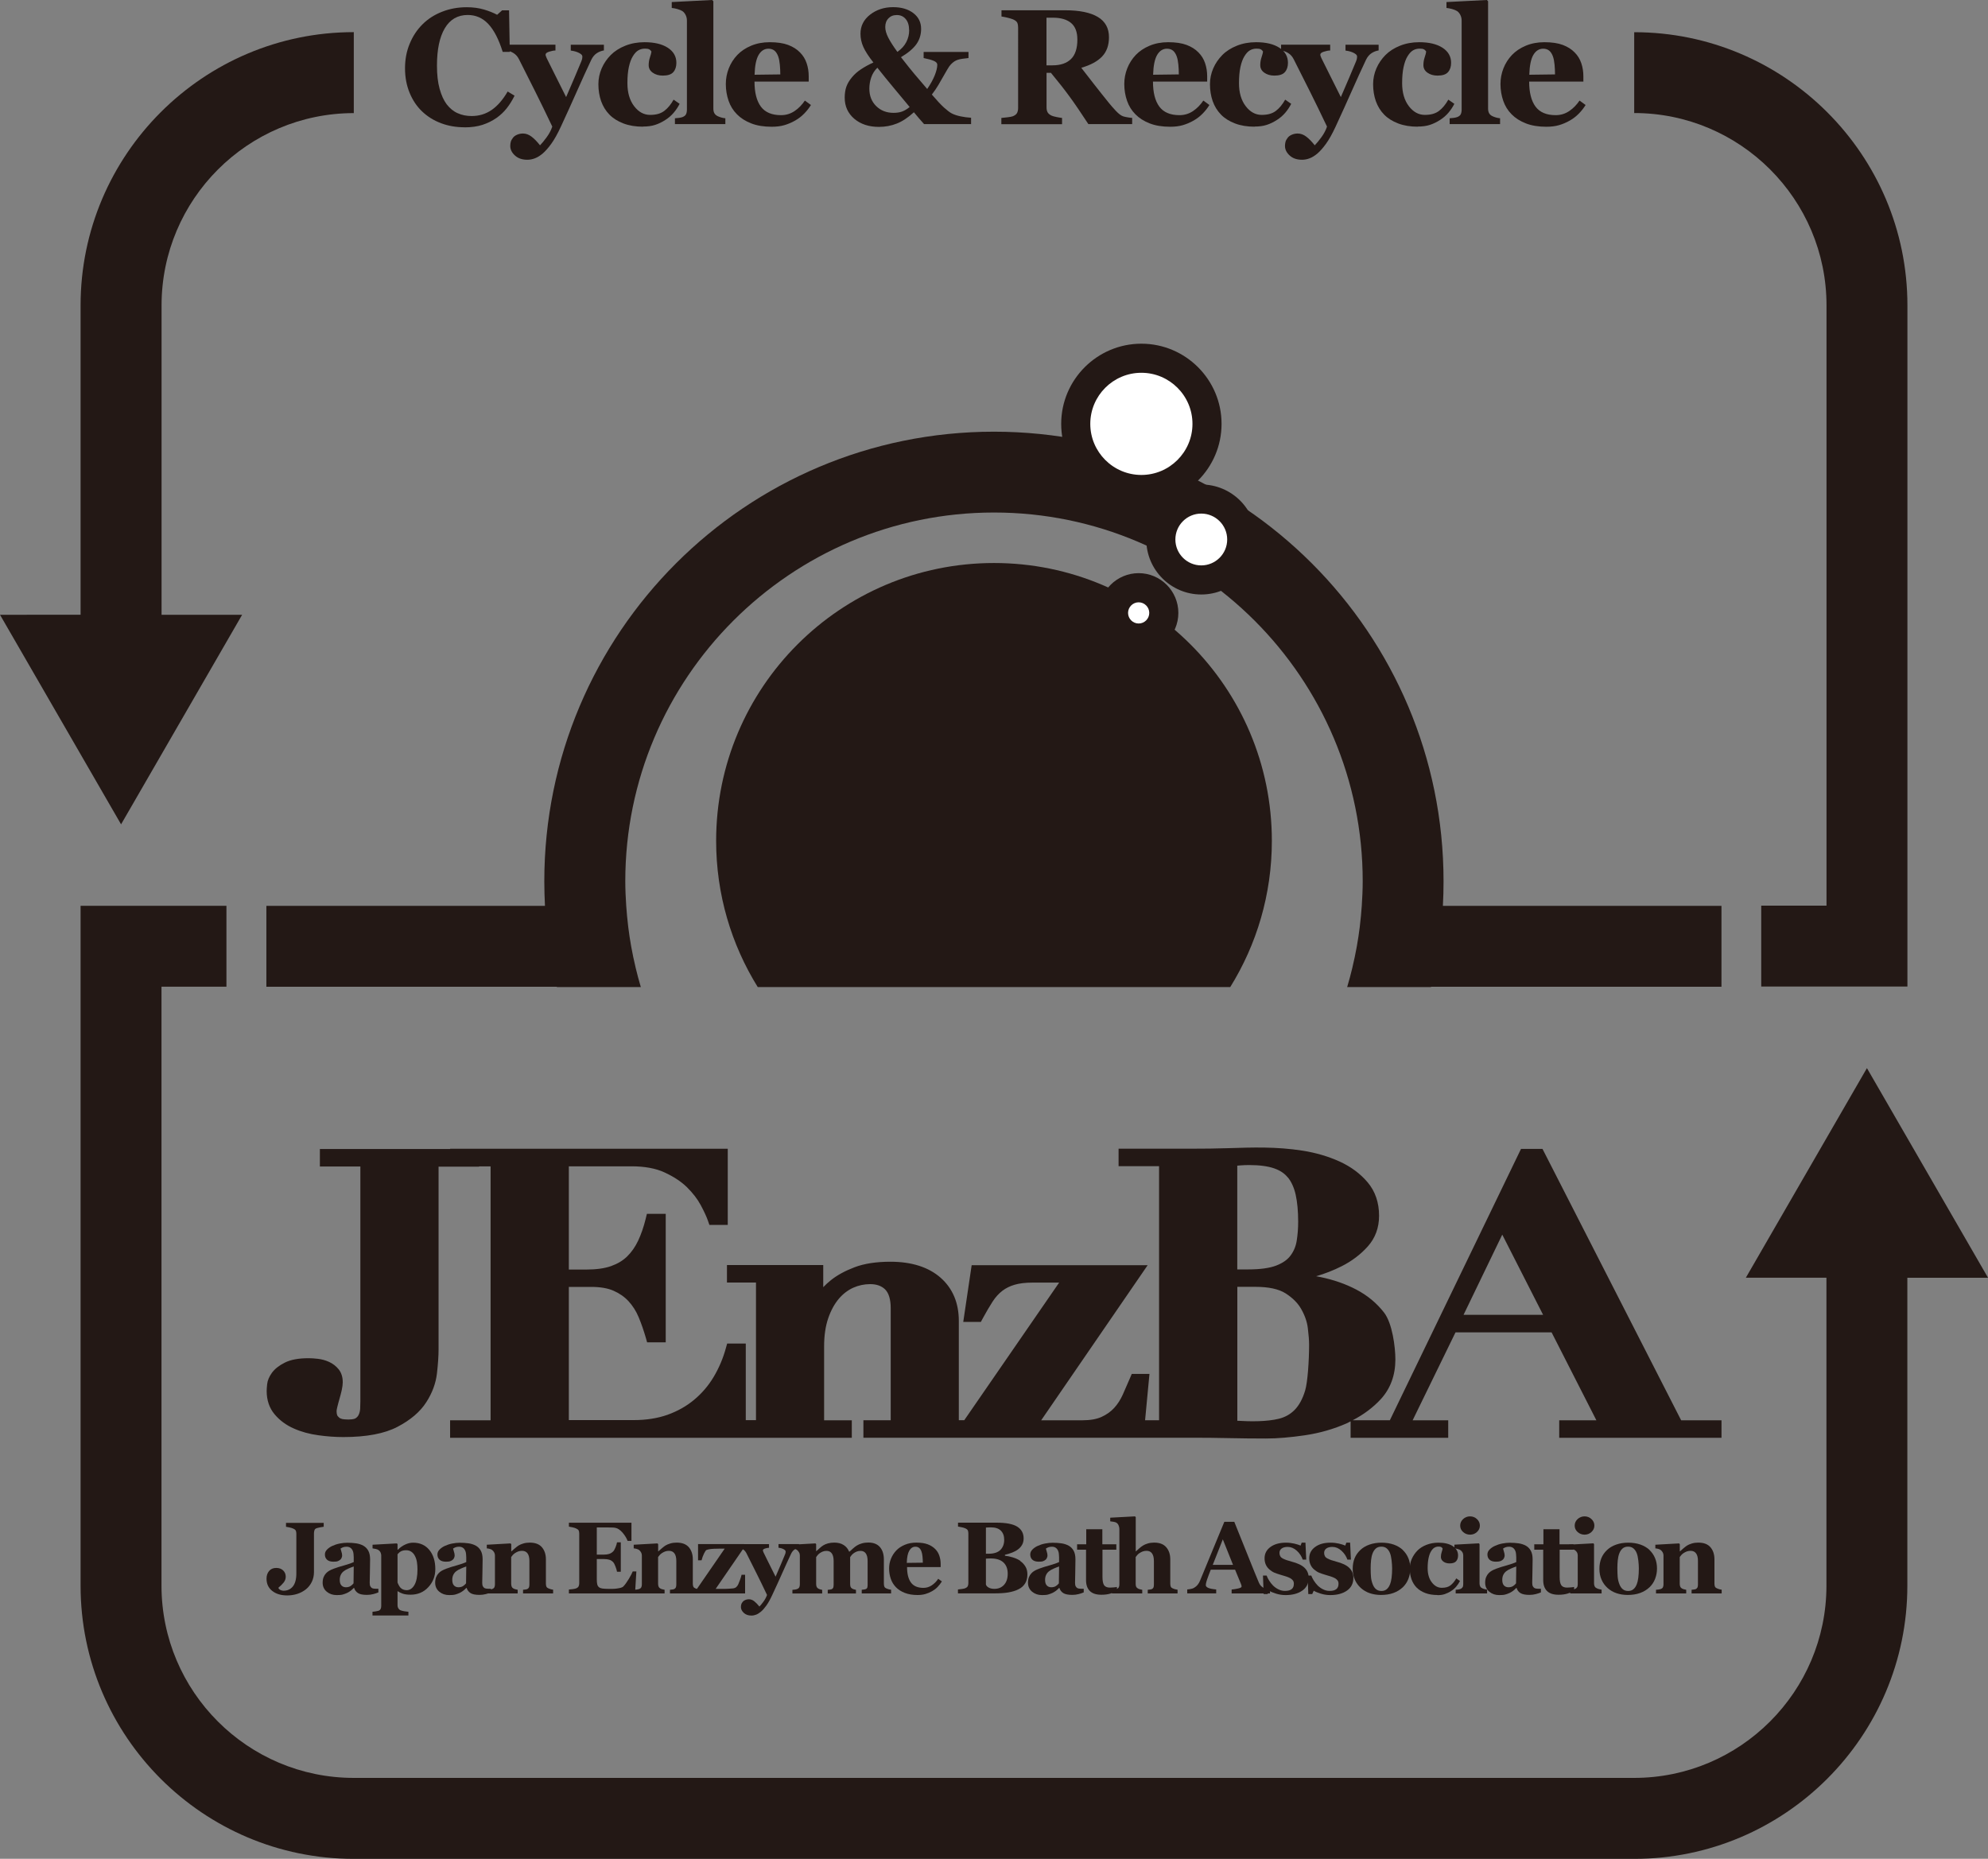 <?xml version="1.0" encoding="UTF-8"?>
<svg id="_レイヤー_2" data-name="レイヤー 2" xmlns="http://www.w3.org/2000/svg" viewBox="0 0 300 280.53">
  <rect x="0" y="0" width="300" height="280.53" fill="#808080" stroke="none"/>
  <defs>
    <style>
      .cls-1 {
        fill: #231815;
      }

      .cls-2 {
        fill: #fff;
      }
    </style>
  </defs>
  <g id="object">
    <g>
      <path class="cls-1" d="M300,192.83l-18.27-31.63-18.27,31.63h12.16v46.47c0,16-13.02,29.02-29.02,29.02H53.39c-16,0-29.02-13.02-29.02-29.02v-90.39h9.8v-12.21H12.16v102.61c0,22.74,18.5,41.23,41.23,41.23h193.21c22.74,0,41.23-18.5,41.23-41.23v-46.47h12.16Z"/>
      <g>
        <g>
          <path class="cls-1" d="M185.65,148.97c3.98-6.41,6.28-13.97,6.28-22.07,0-23.16-18.77-41.93-41.93-41.93s-41.93,18.77-41.93,41.93c0,8.1,2.3,15.66,6.28,22.07h71.29Z"/>
          <path class="cls-1" d="M84.06,148.97h12.65s-.01-.03-.02-.05c-.28-.95-.54-1.91-.77-2.88-.02-.08-.04-.15-.05-.23-.22-.91-.41-1.83-.58-2.76-.02-.09-.03-.18-.05-.27-.17-.94-.31-1.88-.43-2.84,0-.06-.02-.12-.02-.18-.12-1.01-.22-2.03-.29-3.06-.08-1.23-.14-2.46-.14-3.71,0-30.68,24.96-55.64,55.64-55.64s55.64,24.96,55.64,55.64c0,1.25-.06,2.48-.14,3.71-.07,1.03-.17,2.05-.29,3.06,0,.06-.02.12-.02.18-.12.95-.26,1.9-.43,2.84-.02.09-.03.18-.05.27-.17.93-.36,1.85-.58,2.76-.02.08-.03.15-.05.23-.23.97-.49,1.93-.77,2.88,0,.02-.01.03-.02.05h12.65s0-.03.01-.05h43.83v-12.21h-42.04c.07-1.23.1-2.46.1-3.71,0-37.47-30.38-67.85-67.85-67.85s-67.85,30.38-67.85,67.85c0,1.24.04,2.48.1,3.71h-42.04v12.21h43.83s0,.03.01.05Z"/>
          <g>
            <circle class="cls-2" cx="172.24" cy="63.97" r="9.91"/>
            <path class="cls-1" d="M172.24,76.07c-6.67,0-12.1-5.43-12.1-12.1s5.43-12.1,12.1-12.1,12.1,5.43,12.1,12.1-5.43,12.1-12.1,12.1ZM172.24,56.26c-4.25,0-7.71,3.46-7.71,7.71s3.46,7.71,7.71,7.71,7.71-3.46,7.71-7.71-3.46-7.71-7.71-7.71Z"/>
          </g>
          <g>
            <circle class="cls-2" cx="181.27" cy="81.42" r="6.11"/>
            <path class="cls-1" d="M181.28,89.72c-4.58,0-8.3-3.72-8.3-8.3s3.72-8.3,8.3-8.3,8.3,3.72,8.3,8.3-3.72,8.3-8.3,8.3ZM181.28,77.51c-2.16,0-3.91,1.75-3.91,3.91s1.76,3.91,3.91,3.91,3.91-1.75,3.91-3.91-1.76-3.91-3.91-3.91Z"/>
          </g>
          <g>
            <circle class="cls-2" cx="171.83" cy="92.5" r="3.8"/>
            <path class="cls-1" d="M171.83,98.5c-3.31,0-5.99-2.69-5.99-6s2.69-6,5.99-6,5.99,2.69,5.99,6-2.69,6-5.99,6ZM171.83,90.9c-.88,0-1.6.72-1.6,1.6s.72,1.6,1.6,1.6,1.6-.72,1.6-1.6-.72-1.6-1.6-1.6Z"/>
          </g>
        </g>
        <path class="cls-1" d="M253.69,214.34l-20.92-40.95h-3.24l-19.79,40.95h-5.61c1.63-.84,3.06-1.9,4.25-3.19,1.45-1.59,2.19-3.6,2.19-5.98,0-1.88-.46-5.47-1.71-7.08-1.1-1.42-2.51-2.59-4.19-3.47-1.64-.86-3.47-1.49-5.43-1.89-.21-.04-.42-.08-.63-.12,1.32-.38,2.62-.89,3.85-1.51,1.53-.77,2.85-1.77,3.93-2.97,1.14-1.27,1.72-2.83,1.72-4.65,0-1.99-.58-3.69-1.73-5.05-1.11-1.31-2.54-2.37-4.26-3.15-1.66-.75-3.52-1.3-5.53-1.62-4.03-.63-7.63-.49-11.2-.38-1.8.06-3.63.08-5.47.08h-11.12v2.64h6.11v38.34h-2.11l.66-6.99h-2.67l-.26.61c-.35.82-.72,1.66-1.09,2.5-.34.76-.77,1.44-1.3,2.02-.5.55-1.14,1.01-1.91,1.36-.74.34-1.72.51-2.9.51h-6.21l16.07-23.41h-26.56l-1.27,8.56h2.66l.29-.54c.52-.96,1.02-1.81,1.49-2.54.43-.66.92-1.2,1.47-1.62.53-.4,1.15-.71,1.85-.91.72-.21,1.63-.32,2.7-.32h4.01l-14.32,20.77h-.82v-14.98c0-2.72-.92-4.9-2.73-6.51-1.82-1.61-4.38-2.43-7.59-2.43-2.14,0-3.97.28-5.43.84-1.44.55-2.63,1.2-3.56,1.95-.43.34-.81.7-1.15,1.05v-3.34h-14.53v2.64h4.38v20.77h-1.54v-11.56h-2.81l-.2.71c-.42,1.53-1.04,2.99-1.84,4.33-.79,1.32-1.78,2.48-2.95,3.45-1.15.96-2.5,1.72-4.01,2.26-1.5.53-3.21.8-5.09.8h-9.8v-20.1h3.36c1.37,0,2.51.19,3.39.58.89.39,1.65.92,2.26,1.58.63.69,1.15,1.5,1.53,2.42.41.98.76,2.01,1.07,3.07l.2.71h2.81v-19.39h-2.84l-.18.74c-.3,1.22-.68,2.33-1.14,3.31-.44.93-1,1.74-1.67,2.39-.65.63-1.44,1.1-2.42,1.45-.99.35-2.25.52-3.74.52h-2.63v-15.58h9.47c1.97,0,3.66.31,4.99.93,1.38.64,2.52,1.39,3.38,2.24.88.87,1.57,1.77,2.06,2.68.51.95.87,1.74,1.08,2.33l.23.66h2.77v-11.49h-41.89v.04h-19.66v2.64h6.11v35.43c0,.33-.01.7-.03,1.12-.02.32-.09.63-.22.91-.1.22-.26.4-.48.54-.08.05-.34.18-1.03.18-.16,0-.39,0-.69-.03-.19-.01-.37-.05-.55-.13-.14-.06-.28-.18-.42-.35-.05-.06-.17-.27-.17-.77,0-.12.04-.32.11-.61.09-.36.19-.76.32-1.2.14-.47.25-.92.35-1.35.1-.47.15-.86.15-1.18,0-.79-.21-1.45-.62-1.96-.39-.48-.87-.85-1.46-1.12-.53-.24-1.09-.39-1.68-.46-.52-.06-.98-.09-1.38-.09-1.54,0-2.72.22-3.61.67-.86.43-1.5.94-1.93,1.52-.42.58-.67,1.16-.73,1.74-.05.47-.07.81-.07,1.01,0,1.39.4,2.58,1.2,3.53.76.91,1.74,1.63,2.9,2.14,1.12.5,2.37.84,3.72,1.02,1.29.18,2.55.27,3.76.27,3.47,0,6.22-.52,8.17-1.55,1.95-1.02,3.41-2.26,4.33-3.7.91-1.4,1.45-2.88,1.62-4.39h0c.16-1.42.24-2.62.24-3.58v-27.59h6.11v-.04h1.74v38.32h-6.11v2.64h60.62v-2.64h-4.18v-11.15c0-1.63.21-3.06.62-4.25.4-1.17.94-2.16,1.6-2.94.63-.74,1.36-1.3,2.18-1.67.81-.36,1.67-.54,2.55-.54.96,0,1.69.26,2.24.78.57.56.86,1.52.86,2.86v16.9h-4.12v2.64h49.64c1.85,0,3.69.02,5.52.06,1.85.04,3.7.06,5.57.06,1.74,0,3.73-.17,5.9-.49,2.23-.33,4.35-.94,6.32-1.81.2-.09.38-.19.57-.29v2.48h14.73v-2.64h-5.37l6.47-13.27h14.5l6.76,13.27h-5.61v2.64h24.49v-2.64h-6.09ZM194.36,177.71c.53.66.92,1.53,1.16,2.58.25,1.12.38,2.49.38,4.09,0,.97-.07,1.93-.22,2.87-.13.84-.45,1.6-.94,2.25-.46.62-1.16,1.11-2.13,1.49-1,.39-2.43.59-4.26.59h-1.64v-15.66l.47-.04c.45-.04.91-.05,1.36-.05,1.53,0,2.79.17,3.74.5.89.31,1.57.76,2.07,1.39ZM186.72,214.42v-20.21h2.76c1.96,0,3.48.33,4.5.97,1.07.68,1.88,1.48,2.39,2.4.54.95.88,1.92.99,2.88.13,1.03.19,1.86.19,2.47,0,2.43-.22,5.69-.6,6.94-.38,1.26-.92,2.25-1.6,2.93-.66.66-1.44,1.09-2.37,1.32-1.78.44-4.21.43-6.28.3ZM220.86,198.43l5.84-12.1,6.16,12.1h-12Z"/>
        <g>
          <path class="cls-1" d="M48.84,230.42c-.2.03-.37.05-.51.08s-.3.06-.47.11c-.21.06-.34.15-.39.29s-.09.3-.09.48v5.87c0,.54-.11,1.04-.33,1.49-.22.45-.52.83-.9,1.13-.39.3-.82.53-1.29.68s-.98.23-1.52.23c-.94,0-1.69-.23-2.26-.68-.57-.45-.86-1.07-.86-1.85,0-.47.13-.85.39-1.16s.62-.46,1.08-.46c.44,0,.78.13,1.04.38s.39.57.39.95c0,.32-.11.62-.33.89s-.48.52-.76.75v.1c.05.1.14.19.29.26s.3.11.46.11c.6,0,1.07-.22,1.42-.65.34-.43.52-1.08.52-1.95v-6.01c0-.18-.03-.33-.08-.45s-.19-.23-.4-.32c-.15-.07-.33-.12-.55-.17-.21-.05-.39-.08-.53-.1v-.59h5.69v.59Z"/>
          <path class="cls-1" d="M57.11,240.32c-.22.1-.48.18-.78.26-.3.08-.62.12-.95.12-.61,0-1.07-.09-1.35-.27s-.49-.44-.59-.78h-.05c-.17.17-.33.32-.49.44s-.33.22-.51.31c-.24.11-.46.19-.68.25-.22.06-.52.08-.91.08-.58,0-1.08-.17-1.49-.51-.41-.34-.62-.8-.62-1.36,0-.33.05-.6.14-.83.09-.23.22-.43.38-.6.15-.16.32-.29.52-.4.2-.11.41-.2.65-.29.45-.17.99-.34,1.62-.51.63-.18,1.09-.34,1.38-.48v-.72c0-.13-.01-.29-.03-.5s-.06-.38-.13-.52c-.07-.16-.18-.3-.33-.41s-.35-.17-.59-.17c-.22,0-.4.03-.55.09-.15.06-.27.13-.36.19.02.1.06.25.13.46s.11.4.11.59c0,.09-.02.19-.07.32-.05.13-.11.23-.2.3-.12.1-.24.18-.39.23-.14.06-.36.08-.66.08-.42,0-.74-.1-.96-.3-.22-.2-.32-.47-.32-.79,0-.28.11-.53.33-.75s.49-.41.81-.55c.32-.15.68-.27,1.09-.35s.79-.12,1.14-.12c.49,0,.93.03,1.34.09s.77.18,1.1.36c.31.18.56.43.74.76s.27.77.27,1.3c0,.57-.01,1.24-.03,2.01s-.03,1.29-.03,1.53c0,.23.03.4.1.53s.17.23.31.29c.09.04.22.06.4.07s.35.01.5.01v.55ZM53.39,236.41c-.28.1-.56.2-.84.33-.28.12-.5.25-.68.39-.19.14-.33.32-.44.54-.11.22-.16.48-.16.77,0,.39.09.67.27.85.18.18.4.26.66.26.28,0,.5-.06.68-.17.18-.11.33-.25.47-.42l.03-2.55Z"/>
          <path class="cls-1" d="M65.69,236.82c0,1.06-.35,1.96-1.06,2.72-.7.76-1.6,1.13-2.67,1.13-.48,0-.87-.05-1.17-.15-.3-.1-.55-.22-.74-.36h-.06v2.11c0,.18.04.33.12.46s.19.23.33.29c.14.06.33.11.57.15s.45.07.62.08v.56h-5.42v-.56c.13-.01.28-.03.47-.06s.33-.06.43-.09c.16-.06.27-.15.33-.28s.09-.28.09-.45v-7.67c-.02-.17-.05-.31-.12-.44s-.16-.24-.3-.33c-.1-.07-.23-.12-.4-.16s-.33-.07-.49-.09v-.55l3.66-.2.11.1v.83l.06.02c.33-.34.7-.6,1.1-.78.4-.19.8-.28,1.19-.28,1.03,0,1.85.37,2.45,1.1.6.73.9,1.7.9,2.89ZM63,236.85c0-.38-.03-.73-.08-1.08-.05-.34-.15-.65-.29-.92-.13-.27-.31-.49-.54-.65-.22-.16-.49-.24-.81-.24s-.58.06-.78.17-.36.26-.51.44v4.25c.03.1.09.23.17.39.08.16.17.28.25.38.12.14.27.24.43.3s.33.1.52.1c.49,0,.89-.27,1.19-.8s.45-1.31.45-2.34Z"/>
          <path class="cls-1" d="M74.09,240.32c-.22.1-.48.18-.78.26-.3.08-.62.12-.95.12-.61,0-1.07-.09-1.35-.27s-.49-.44-.59-.78h-.05c-.17.17-.33.32-.49.44s-.33.22-.51.31c-.24.11-.46.19-.68.25-.22.06-.52.08-.91.08-.58,0-1.08-.17-1.49-.51-.41-.34-.62-.8-.62-1.36,0-.33.05-.6.14-.83.09-.23.22-.43.38-.6.15-.16.32-.29.52-.4.2-.11.41-.2.65-.29.45-.17.99-.34,1.62-.51.63-.18,1.09-.34,1.38-.48v-.72c0-.13-.01-.29-.03-.5s-.06-.38-.13-.52c-.07-.16-.18-.3-.33-.41s-.35-.17-.59-.17c-.22,0-.4.03-.55.09-.15.06-.27.13-.36.19.02.1.06.25.13.46s.11.4.11.59c0,.09-.02.19-.07.32-.05.13-.11.23-.2.3-.12.1-.24.18-.39.23-.14.06-.36.08-.66.08-.42,0-.74-.1-.96-.3-.22-.2-.32-.47-.32-.79,0-.28.11-.53.33-.75s.49-.41.81-.55c.32-.15.68-.27,1.09-.35s.79-.12,1.14-.12c.49,0,.93.03,1.34.09s.77.18,1.1.36c.31.18.56.43.74.76s.27.77.27,1.3c0,.57-.01,1.24-.03,2.01s-.03,1.29-.03,1.53c0,.23.03.4.1.53s.17.23.31.29c.09.04.22.06.4.07s.35.01.5.01v.55ZM70.37,236.41c-.28.1-.56.2-.84.33-.28.12-.5.25-.68.39-.19.14-.33.32-.44.54-.11.22-.16.48-.16.77,0,.39.09.67.27.85.18.18.4.26.66.26.28,0,.5-.06.68-.17.18-.11.33-.25.47-.42l.03-2.55Z"/>
          <path class="cls-1" d="M83.44,240.48h-4.51v-.55c.1-.01.21-.02.35-.04s.24-.04.31-.08c.11-.06.18-.14.23-.24s.07-.26.07-.47v-3.51c0-.51-.09-.89-.28-1.15-.19-.26-.47-.39-.83-.39-.2,0-.39.03-.56.09-.17.06-.34.15-.51.26-.15.1-.26.2-.35.31s-.16.2-.22.28v4.03c0,.18.03.32.08.44s.13.21.25.27c.08.05.18.09.3.12s.24.06.35.08v.55h-4.56v-.55c.13-.01.25-.02.38-.04s.24-.04.33-.07c.16-.06.27-.14.33-.26s.09-.27.09-.45v-4.37c0-.16-.04-.31-.12-.46s-.19-.27-.32-.37c-.09-.06-.2-.11-.34-.15s-.29-.07-.45-.08v-.55l3.58-.2.11.11v1.09h.03c.14-.13.31-.28.51-.45s.39-.32.56-.43c.19-.12.43-.22.73-.31s.62-.13.96-.13c.82,0,1.43.23,1.83.69s.61,1.08.61,1.84v3.68c0,.19.03.33.08.44s.16.2.31.26c.08.04.18.07.3.11s.25.06.4.08v.55Z"/>
          <path class="cls-1" d="M95.28,232.55h-.57c-.15-.4-.4-.81-.75-1.23-.36-.41-.71-.66-1.06-.73-.15-.04-.36-.06-.63-.06s-.49-.01-.66-.01h-1.55v4.1h1.1c.28,0,.53-.03.75-.1s.43-.19.62-.38c.12-.12.23-.32.35-.61s.19-.54.23-.76h.57v4.44h-.57c-.03-.21-.11-.47-.23-.79s-.24-.54-.35-.66c-.17-.18-.36-.3-.59-.37s-.49-.1-.78-.1h-1.1v3.07c0,.32.02.57.07.76s.14.33.27.43c.13.1.3.16.51.19s.51.05.89.05c.18,0,.39,0,.63,0s.46-.02.65-.05c.21-.03.41-.06.59-.11s.32-.12.41-.22c.24-.25.51-.62.81-1.12.3-.5.5-.88.59-1.13h.55l-.2,3.32h-9.98v-.59c.14-.01.33-.03.57-.06s.41-.07.51-.11c.19-.08.32-.18.38-.3s.1-.28.1-.47v-7.51c0-.18-.03-.33-.08-.45s-.19-.22-.4-.32c-.13-.06-.31-.12-.55-.17s-.41-.08-.53-.1v-.59h9.44v2.72Z"/>
          <path class="cls-1" d="M105.61,240.48h-4.51v-.55c.1-.01.21-.02.35-.04s.24-.04.31-.08c.11-.06.18-.14.23-.24s.07-.26.07-.47v-3.51c0-.51-.09-.89-.28-1.15-.19-.26-.47-.39-.83-.39-.2,0-.39.03-.56.09-.17.06-.34.15-.51.26-.15.1-.26.2-.35.31s-.16.2-.22.28v4.03c0,.18.03.32.08.44s.13.21.25.27c.08.05.18.09.3.12s.24.06.35.08v.55h-4.56v-.55c.13-.01.25-.02.38-.04s.24-.04.33-.07c.16-.06.27-.14.33-.26s.09-.27.09-.45v-4.37c0-.16-.04-.31-.12-.46s-.19-.27-.32-.37c-.09-.06-.2-.11-.34-.15s-.29-.07-.45-.08v-.55l3.58-.2.11.11v1.09h.03c.14-.13.31-.28.51-.45s.39-.32.56-.43c.19-.12.43-.22.73-.31s.62-.13.96-.13c.82,0,1.43.23,1.83.69s.61,1.08.61,1.84v3.68c0,.19.03.33.08.44s.16.2.31.26c.08.04.18.07.3.11s.25.06.4.08v.55Z"/>
          <path class="cls-1" d="M112.44,240.48h-7.38v-.52l4.3-6.24c-.6,0-1.13,0-1.61.02-.48.02-.85.08-1.13.18-.1.04-.22.22-.38.54-.16.33-.28.67-.37,1.02h-.53v-2.45h6.98v.47l-4.32,6.29c.12,0,.3,0,.53,0s.45,0,.66,0c.25,0,.51,0,.79-.02.28-.01.5-.03.65-.05.21-.03.37-.1.49-.21.12-.12.22-.25.29-.41.07-.15.15-.36.26-.66.11-.29.19-.55.24-.78h.53v2.8Z"/>
          <path class="cls-1" d="M120.58,233.58c-.23.04-.44.12-.66.26s-.39.35-.53.63c-.43.91-.87,1.88-1.33,2.91s-.96,2.14-1.52,3.33c-.31.67-.61,1.21-.9,1.61s-.56.71-.82.92c-.24.2-.48.35-.71.44s-.47.14-.71.14c-.48,0-.86-.13-1.15-.4s-.44-.56-.44-.89c0-.14.02-.27.05-.39s.1-.25.21-.38c.08-.11.2-.2.37-.28s.36-.12.57-.12c.28,0,.55.1.8.29.25.2.52.47.79.81.17-.17.37-.41.61-.74.24-.33.42-.67.54-1.01-.59-1.25-1.12-2.33-1.58-3.25-.46-.92-.97-1.94-1.54-3.07-.13-.24-.29-.43-.5-.56s-.43-.21-.67-.24v-.55h4.59v.55c-.17,0-.37.04-.59.11s-.33.16-.33.27c0,.04,0,.08.02.13s.04.12.08.21c.17.35.41.83.72,1.46.31.62.68,1.35,1.09,2.18.31-.71.57-1.32.79-1.83s.43-1.01.63-1.51c.05-.12.08-.22.09-.3s.01-.12.01-.15c0-.09-.04-.17-.13-.24-.09-.07-.19-.13-.31-.18-.12-.05-.24-.09-.36-.11s-.21-.04-.28-.05v-.55h3.1v.55Z"/>
          <path class="cls-1" d="M134.5,240.48h-4.46v-.55c.11-.02.22-.03.34-.04.12-.01.22-.04.3-.08.11-.05.18-.13.21-.25.03-.12.04-.27.04-.45v-3.5c0-.52-.09-.9-.27-1.16-.18-.26-.45-.39-.79-.39-.22,0-.41.03-.58.1-.17.07-.32.15-.46.25-.15.11-.26.21-.34.32s-.15.2-.2.27v4.03c0,.18.02.33.06.44.04.11.12.2.23.27.08.05.17.09.27.12s.21.06.32.08v.55h-4.26v-.55c.09-.01.21-.02.34-.04.13-.02.23-.04.3-.08.1-.06.17-.14.2-.24.03-.11.05-.26.05-.47v-3.5c0-.52-.09-.9-.27-1.16-.18-.26-.45-.39-.79-.39-.22,0-.41.03-.58.1-.17.07-.32.15-.46.25-.15.11-.26.21-.34.32s-.15.2-.2.27v4.03c0,.18.02.32.07.44s.13.21.24.27c.08.05.17.09.27.12s.21.06.33.08v.55h-4.49v-.55c.13-.01.26-.02.38-.04s.23-.04.32-.08c.16-.06.27-.15.33-.26s.09-.26.09-.45v-4.37c0-.16-.04-.32-.13-.47s-.19-.27-.31-.36c-.09-.06-.2-.11-.34-.15s-.29-.07-.45-.08v-.55l3.58-.2.11.11v1.06h.03c.14-.13.31-.27.5-.45s.37-.31.54-.42c.19-.12.42-.22.71-.3s.61-.12.95-.12c.57,0,1.05.12,1.43.37s.65.58.81.99h.07c.15-.14.32-.29.53-.48s.4-.33.58-.44c.2-.13.44-.23.75-.32s.63-.13.97-.13c.76,0,1.34.22,1.74.67s.61,1.08.61,1.9v3.65c0,.19.03.33.08.45s.16.2.3.26c.08.04.18.07.3.11s.25.06.41.08v.55Z"/>
          <path class="cls-1" d="M142.13,238.68c-.18.29-.39.55-.63.81s-.53.47-.84.65c-.34.19-.67.33-1.02.43s-.74.15-1.18.15c-.74,0-1.38-.11-1.92-.32-.54-.21-.98-.49-1.33-.85s-.61-.77-.78-1.26-.26-1.01-.26-1.57c0-.51.09-1,.28-1.47s.45-.88.8-1.25c.34-.36.77-.64,1.29-.86s1.1-.33,1.74-.33c.7,0,1.28.09,1.73.26s.82.41,1.12.71c.29.29.49.62.62,1.01s.2.79.2,1.22v.49h-5.07c0,1.03.2,1.81.59,2.34s1.02.8,1.88.8c.47,0,.89-.13,1.27-.39s.7-.58.96-.98l.57.41ZM139.26,235.83c0-.3-.02-.61-.05-.92s-.08-.57-.16-.77c-.09-.24-.2-.41-.35-.53s-.33-.18-.56-.18c-.39,0-.69.2-.92.59s-.36,1.01-.38,1.85l2.41-.03Z"/>
          <path class="cls-1" d="M153.96,235.59c.32.22.58.5.78.83s.3.72.3,1.17c0,.54-.11,1-.34,1.37-.23.37-.55.67-.98.88-.45.23-.97.39-1.56.49s-1.28.14-2.07.14h-5.53v-.59c.16-.02.35-.04.59-.07s.4-.07.5-.11c.19-.08.31-.17.38-.3s.1-.28.1-.48v-7.5c0-.18-.03-.33-.08-.45s-.19-.23-.4-.32c-.16-.07-.34-.12-.54-.16s-.39-.08-.54-.1v-.59h5.78c1.46,0,2.51.2,3.15.6s.97.99.97,1.77c0,.36-.07.68-.22.95s-.35.51-.62.71c-.25.19-.54.35-.88.48s-.71.25-1.1.34v.14c.39.04.8.13,1.22.26s.79.3,1.1.51ZM151.54,232.39c0-.59-.17-1.05-.5-1.38s-.83-.5-1.5-.5c-.1,0-.22,0-.37.01s-.28.01-.39.02v3.95h.39c.81,0,1.41-.19,1.79-.57s.58-.89.58-1.53ZM152.07,237.5c0-.74-.22-1.31-.66-1.71-.44-.4-1.07-.59-1.9-.59-.1,0-.22,0-.38.01s-.27.01-.35.02v3.9c.05.19.19.34.42.47.24.13.52.19.86.19.6,0,1.08-.2,1.45-.6.37-.4.56-.96.56-1.69Z"/>
          <path class="cls-1" d="M163.55,240.32c-.22.1-.48.18-.78.26-.3.08-.62.12-.95.12-.61,0-1.07-.09-1.36-.27-.29-.18-.49-.44-.59-.78h-.04c-.17.17-.33.32-.49.44s-.33.22-.51.31c-.24.11-.46.19-.68.25-.22.06-.52.08-.91.08-.58,0-1.08-.17-1.49-.51-.41-.34-.62-.8-.62-1.36,0-.33.05-.6.14-.83.09-.23.22-.43.38-.6.15-.16.32-.29.52-.4.2-.11.41-.2.65-.29.45-.17.99-.34,1.62-.51.63-.18,1.09-.34,1.38-.48v-.72c0-.13-.01-.29-.03-.5s-.06-.38-.13-.52c-.07-.16-.18-.3-.33-.41s-.35-.17-.59-.17c-.22,0-.4.03-.55.09s-.27.13-.36.19c.02.1.06.25.13.46s.11.4.11.59c0,.09-.02.19-.07.32s-.11.23-.2.3c-.12.1-.24.18-.39.23-.14.06-.36.08-.66.08-.42,0-.74-.1-.96-.3-.22-.2-.32-.47-.32-.79,0-.28.11-.53.33-.75s.49-.41.81-.55c.32-.15.68-.27,1.09-.35s.79-.12,1.14-.12c.49,0,.93.03,1.34.09s.77.18,1.1.36c.31.18.56.43.74.76s.27.77.27,1.3c0,.57-.01,1.24-.03,2.01-.02.78-.03,1.29-.03,1.53,0,.23.03.4.1.53s.17.23.31.29c.09.04.22.06.4.07s.35.01.5.01v.55ZM159.83,236.41c-.28.1-.56.2-.84.33-.28.12-.5.25-.68.39-.19.14-.33.32-.44.54-.11.22-.16.48-.16.77,0,.39.09.67.27.85.18.18.4.26.66.26.28,0,.5-.06.68-.17.18-.11.34-.25.47-.42l.03-2.55Z"/>
          <path class="cls-1" d="M168.57,240.13c-.32.14-.66.27-1.03.38s-.81.17-1.34.17c-.78,0-1.36-.19-1.74-.57s-.57-.92-.57-1.63v-4.6h-1.35v-.82h1.38v-2.27h2.43v2.27h2.11v.82h-2.09v4.11c0,.58.08,1,.24,1.24.16.24.46.37.88.37.14,0,.32-.01.56-.03s.41-.04.5-.07v.63Z"/>
          <path class="cls-1" d="M177.71,240.48h-4.51v-.55c.1-.01.22-.02.35-.04s.24-.04.3-.08c.11-.06.18-.14.22-.24s.06-.26.06-.47v-3.51c0-.52-.1-.9-.29-1.16s-.47-.38-.82-.38c-.2,0-.39.03-.56.09s-.34.15-.51.26c-.15.1-.26.2-.35.31s-.16.2-.22.28v4.03c0,.19.02.33.07.44s.13.2.26.27c.08.05.17.09.3.12s.24.06.36.08v.55h-4.58v-.55c.13-.01.26-.02.38-.04s.23-.04.33-.08c.16-.06.27-.15.33-.26.06-.11.09-.26.09-.45v-8.36c0-.16-.04-.33-.11-.51s-.18-.32-.32-.41c-.1-.07-.25-.12-.44-.15s-.36-.06-.51-.07v-.55l3.74-.2.11.12v5.16h.03c.19-.17.36-.32.51-.46s.34-.28.56-.42c.18-.12.43-.22.72-.31.3-.09.62-.13.96-.13.81,0,1.42.23,1.82.7.41.47.61,1.08.61,1.84v3.68c0,.19.03.33.08.44s.16.2.31.26c.09.04.19.08.3.11s.25.06.41.08v.55Z"/>
          <path class="cls-1" d="M191.66,240.48h-5.8v-.59c.27-.02.59-.07.95-.15s.55-.17.55-.29c0-.04,0-.09-.01-.14s-.03-.12-.06-.2l-.91-2.21h-3.67c-.08.21-.18.45-.28.72-.1.28-.19.52-.27.74-.09.28-.15.48-.17.61-.02.13-.03.21-.03.26,0,.16.12.3.36.41.24.11.65.19,1.21.24v.59h-4.37v-.59c.17-.01.35-.04.56-.08s.37-.1.49-.18c.21-.12.38-.27.52-.44s.26-.38.36-.62c.58-1.41,1.16-2.81,1.74-4.22s1.23-2.97,1.93-4.67h1.5c.98,2.41,1.75,4.32,2.3,5.72.56,1.4,1.03,2.56,1.42,3.48.07.15.15.29.25.41s.24.24.43.35c.14.08.3.14.49.18s.35.07.5.08v.59ZM186.07,236.17l-1.54-3.85-1.52,3.85h3.06Z"/>
          <path class="cls-1" d="M194.01,240.73c-.49,0-.96-.07-1.42-.21s-.82-.29-1.08-.45l-.23.51h-.59l-.1-2.8h.55c.08.23.2.48.38.76s.38.54.6.76c.24.23.5.42.81.57s.63.23.97.23c.46,0,.79-.09,1.02-.27s.33-.45.33-.82c0-.2-.05-.37-.15-.5s-.24-.24-.41-.34c-.2-.1-.41-.19-.64-.26s-.52-.16-.86-.26-.63-.2-.87-.3-.49-.26-.75-.48c-.23-.2-.41-.43-.54-.71s-.2-.6-.2-.98c0-.71.3-1.28.89-1.71s1.37-.65,2.33-.65c.46,0,.87.05,1.26.14s.7.19.96.3l.16-.44h.57l.12,2.56h-.53c-.18-.52-.48-.97-.9-1.35s-.88-.57-1.37-.57c-.39,0-.69.08-.91.24s-.33.38-.33.67c0,.38.16.66.48.83.32.17.77.33,1.35.48.89.23,1.55.54,1.96.94.41.4.62.9.62,1.52,0,.82-.32,1.46-.96,1.91s-1.48.68-2.52.68Z"/>
          <path class="cls-1" d="M200.75,240.73c-.49,0-.96-.07-1.42-.21s-.82-.29-1.08-.45l-.23.51h-.59l-.1-2.8h.55c.08.23.2.48.38.76s.38.54.6.76c.24.23.5.42.81.57s.63.23.97.23c.46,0,.79-.09,1.02-.27s.33-.45.33-.82c0-.2-.05-.37-.15-.5s-.24-.24-.41-.34c-.2-.1-.41-.19-.64-.26s-.52-.16-.86-.26-.63-.2-.87-.3-.49-.26-.75-.48c-.23-.2-.41-.43-.54-.71s-.2-.6-.2-.98c0-.71.3-1.28.89-1.71.59-.44,1.37-.65,2.33-.65.46,0,.87.05,1.26.14s.7.19.96.3l.16-.44h.57l.12,2.56h-.53c-.18-.52-.48-.97-.9-1.35s-.88-.57-1.37-.57c-.39,0-.69.08-.91.24s-.33.38-.33.67c0,.38.16.66.48.83.32.17.77.33,1.35.48.89.23,1.55.54,1.96.94s.62.9.62,1.52c0,.82-.32,1.46-.96,1.91s-1.48.68-2.52.68Z"/>
          <path class="cls-1" d="M211.68,233.92c.37.35.65.76.85,1.24.2.48.29,1,.29,1.56s-.1,1.08-.29,1.57-.47.91-.84,1.26c-.4.38-.87.66-1.41.86s-1.17.3-1.88.3c-.61,0-1.17-.09-1.68-.26s-.97-.44-1.36-.79c-.38-.34-.68-.75-.9-1.24s-.33-1.04-.33-1.65.1-1.13.29-1.6.48-.88.87-1.25c.37-.35.83-.62,1.37-.81s1.15-.29,1.82-.29,1.32.1,1.85.29.99.46,1.37.81ZM209.76,239.12c.11-.28.19-.62.24-1.02s.08-.87.08-1.4c0-.35-.03-.75-.08-1.2s-.13-.81-.23-1.07c-.12-.32-.29-.56-.5-.74s-.48-.27-.81-.27c-.36,0-.64.1-.85.29s-.38.45-.49.76c-.11.29-.18.62-.22,1s-.06.78-.06,1.2c0,.55.02,1,.05,1.35s.12.72.26,1.08c.12.31.28.56.5.74s.49.27.82.27c.3,0,.56-.08.77-.25s.39-.41.51-.74Z"/>
          <path class="cls-1" d="M216.93,240.72c-.7,0-1.31-.1-1.84-.3s-.97-.48-1.32-.83c-.35-.36-.6-.78-.77-1.26s-.26-1.01-.26-1.58c0-.52.1-1.02.31-1.49s.49-.88.84-1.24.82-.66,1.36-.87,1.14-.33,1.8-.33c.92,0,1.65.17,2.18.52s.8.82.8,1.41c0,.36-.1.65-.29.87s-.52.33-.98.33c-.38,0-.69-.09-.94-.27s-.38-.42-.38-.71c0-.25.04-.49.12-.73s.13-.42.14-.55c-.06-.09-.13-.16-.21-.21s-.22-.07-.4-.07c-.23,0-.43.05-.62.16s-.36.29-.52.56c-.16.25-.28.59-.37,1.01s-.14.93-.14,1.52c0,.89.21,1.61.63,2.15.42.55.92.82,1.5.82s1-.12,1.32-.37.62-.6.87-1.05l.56.39c-.16.31-.34.58-.56.84s-.47.48-.77.67c-.32.21-.64.36-.96.47s-.7.16-1.13.16Z"/>
          <path class="cls-1" d="M224.41,240.48h-4.74v-.55c.13-.01.26-.02.38-.04s.23-.04.32-.08c.16-.06.27-.15.34-.26s.1-.26.1-.45v-4.37c0-.18-.04-.33-.12-.46s-.18-.24-.3-.32c-.09-.06-.23-.12-.41-.17s-.35-.09-.5-.11v-.55l3.68-.2.11.11v5.96c0,.18.04.32.11.45s.18.21.32.27c.1.05.21.09.33.12s.25.06.38.08v.55ZM223.32,230.24c0,.38-.15.7-.44.97s-.64.4-1.04.4-.75-.13-1.05-.4-.44-.59-.44-.97.15-.71.44-.98.64-.41,1.05-.41.75.14,1.04.41.44.6.44.98Z"/>
          <path class="cls-1" d="M232.54,240.32c-.22.1-.48.18-.78.26s-.62.12-.95.12c-.61,0-1.07-.09-1.36-.27-.29-.18-.49-.44-.59-.78h-.04c-.17.17-.33.32-.49.44-.16.12-.33.22-.51.31-.24.11-.46.19-.68.25s-.52.08-.91.08c-.58,0-1.08-.17-1.49-.51s-.62-.8-.62-1.36c0-.33.05-.6.14-.83s.22-.43.38-.6c.15-.16.32-.29.52-.4.2-.11.41-.2.65-.29.45-.17.99-.34,1.62-.51.63-.18,1.09-.34,1.38-.48v-.72c0-.13-.01-.29-.03-.5s-.06-.38-.13-.52c-.07-.16-.18-.3-.33-.41s-.35-.17-.59-.17c-.22,0-.4.03-.55.09-.15.06-.27.13-.36.19.02.1.06.25.13.46.07.21.11.4.11.59,0,.09-.02.19-.07.32-.05.13-.11.23-.2.3-.12.1-.24.18-.39.23s-.36.08-.66.08c-.42,0-.74-.1-.96-.3s-.32-.47-.32-.79c0-.28.11-.53.33-.75s.49-.41.81-.55c.32-.15.68-.27,1.09-.35s.79-.12,1.14-.12c.49,0,.93.03,1.34.09s.77.18,1.1.36c.31.18.56.43.74.76s.27.77.27,1.3c0,.57-.01,1.24-.03,2.01s-.03,1.29-.03,1.53c0,.23.03.4.1.53s.17.23.31.29c.09.04.22.06.4.07s.35.01.5.01v.55ZM228.82,236.41c-.28.1-.56.2-.84.33-.28.12-.5.25-.68.39-.19.14-.33.32-.44.54s-.16.48-.16.77c0,.39.09.67.27.85.18.18.4.26.66.26.28,0,.5-.06.68-.17.18-.11.34-.25.47-.42l.03-2.55Z"/>
          <path class="cls-1" d="M237.56,240.13c-.32.14-.66.27-1.03.38s-.81.17-1.34.17c-.78,0-1.36-.19-1.74-.57s-.57-.92-.57-1.63v-4.6h-1.35v-.82h1.38v-2.27h2.43v2.27h2.11v.82h-2.09v4.11c0,.58.08,1,.24,1.24.16.24.46.37.88.37.14,0,.32-.01.56-.03s.41-.04.5-.07v.63Z"/>
          <path class="cls-1" d="M241.69,240.48h-4.74v-.55c.13-.01.26-.02.38-.04s.23-.04.32-.08c.16-.06.27-.15.34-.26s.1-.26.1-.45v-4.37c0-.18-.04-.33-.12-.46s-.18-.24-.3-.32c-.09-.06-.23-.12-.41-.17s-.35-.09-.5-.11v-.55l3.68-.2.11.11v5.96c0,.18.04.32.11.45s.18.21.32.27c.1.05.21.09.33.12s.25.06.38.08v.55ZM240.6,230.24c0,.38-.15.7-.44.97s-.64.4-1.04.4-.75-.13-1.05-.4-.44-.59-.44-.97.15-.71.44-.98c.29-.27.64-.41,1.05-.41s.75.14,1.04.41.44.6.44.98Z"/>
          <path class="cls-1" d="M248.91,233.92c.37.35.65.76.85,1.24.2.48.29,1,.29,1.56s-.1,1.08-.29,1.57-.47.91-.84,1.26c-.4.38-.87.66-1.41.86s-1.17.3-1.88.3c-.61,0-1.17-.09-1.68-.26s-.97-.44-1.36-.79c-.38-.34-.68-.75-.9-1.24s-.33-1.04-.33-1.65.1-1.13.29-1.6.48-.88.87-1.25c.37-.35.83-.62,1.37-.81s1.15-.29,1.82-.29,1.32.1,1.85.29.99.46,1.37.81ZM246.99,239.12c.11-.28.19-.62.24-1.02s.08-.87.08-1.4c0-.35-.03-.75-.08-1.2s-.13-.81-.23-1.07c-.12-.32-.29-.56-.5-.74s-.48-.27-.81-.27c-.36,0-.64.1-.85.29s-.38.45-.49.76c-.11.29-.18.62-.22,1s-.06.78-.06,1.2c0,.55.02,1,.05,1.35s.12.72.26,1.08c.12.31.28.56.5.74s.49.27.82.27c.3,0,.56-.08.77-.25s.39-.41.51-.74Z"/>
          <path class="cls-1" d="M259.78,240.48h-4.51v-.55c.1-.01.21-.02.35-.04s.24-.04.31-.08c.11-.06.18-.14.23-.24s.07-.26.07-.47v-3.51c0-.51-.09-.89-.28-1.15s-.47-.39-.83-.39c-.2,0-.39.03-.56.09s-.34.15-.51.26c-.15.1-.26.2-.35.31-.09.11-.16.2-.22.28v4.03c0,.18.03.32.08.44s.13.21.25.27c.08.05.18.09.3.12s.24.06.35.08v.55h-4.56v-.55c.13-.01.25-.02.38-.04s.24-.04.33-.07c.16-.06.27-.14.33-.26s.09-.27.09-.45v-4.37c0-.16-.04-.31-.12-.46s-.19-.27-.32-.37c-.09-.06-.2-.11-.34-.15s-.29-.07-.45-.08v-.55l3.58-.2.11.11v1.09h.03c.14-.13.31-.28.51-.45s.39-.32.56-.43c.19-.12.43-.22.73-.31s.62-.13.96-.13c.82,0,1.43.23,1.83.69s.61,1.08.61,1.84v3.68c0,.19.03.33.08.44s.16.2.31.26c.08.04.18.07.3.11s.25.06.4.08v.55Z"/>
        </g>
      </g>
      <g>
        <path class="cls-1" d="M246.61,4.85v12.21c16,0,29.02,13.02,29.02,29.02v90.6h-9.85v12.21h22.06V46.09c0-22.74-18.5-41.23-41.23-41.23Z"/>
        <path class="cls-1" d="M53.39,17.06h0V4.85h0C30.66,4.85,12.16,23.35,12.16,46.09v46.69H0l18.27,31.63,18.27-31.63h-12.16v-46.69c0-16,13.02-29.02,29.02-29.02Z"/>
      </g>
      <g>
        <path class="cls-1" d="M70.1,19.21c-1.26,0-2.44-.2-3.53-.61-1.1-.41-2.05-1-2.87-1.78-.8-.76-1.43-1.7-1.89-2.82-.46-1.12-.69-2.35-.69-3.69s.23-2.57.7-3.7c.46-1.13,1.11-2.12,1.95-2.95.82-.82,1.81-1.45,2.97-1.9,1.15-.45,2.39-.67,3.7-.67.95,0,1.82.12,2.6.35.78.23,1.44.5,1.98.79l.75-.67h1.05l.11,6.27h-1.07c-.6-1.92-1.33-3.32-2.18-4.22-.85-.9-1.88-1.35-3.1-1.35-1.51,0-2.67.67-3.46,2.01s-1.18,3.21-1.18,5.63c0,1.37.13,2.53.4,3.5.27.97.62,1.74,1.06,2.33.47.61,1.02,1.07,1.66,1.35.64.29,1.34.43,2.12.43,1.13,0,2.13-.31,3.02-.92.88-.61,1.69-1.54,2.41-2.78l1.04.63c-.35.71-.74,1.34-1.19,1.91-.44.56-.96,1.04-1.54,1.45-.64.44-1.34.79-2.11,1.04-.77.25-1.68.38-2.73.38Z"/>
        <path class="cls-1" d="M91.13,7.61c-.36.06-.72.19-1.06.41-.34.22-.63.56-.85,1.02-.69,1.47-1.41,3.03-2.14,4.69-.73,1.66-1.55,3.45-2.44,5.38-.5,1.08-.98,1.94-1.45,2.59-.47.65-.91,1.14-1.32,1.49-.39.32-.77.56-1.15.7-.38.15-.76.22-1.15.22-.77,0-1.39-.21-1.86-.64s-.71-.91-.71-1.44c0-.23.03-.44.08-.63.05-.19.16-.39.33-.61.13-.18.33-.33.6-.45s.57-.19.91-.19c.45,0,.88.16,1.29.47.41.31.84.75,1.28,1.31.27-.27.6-.67.99-1.2s.68-1.07.86-1.63c-.96-2.02-1.81-3.76-2.55-5.24-.74-1.48-1.57-3.13-2.49-4.95-.2-.39-.47-.69-.81-.9s-.7-.34-1.08-.39v-.88h7.41v.88c-.27,0-.59.07-.95.18-.36.11-.54.26-.54.44,0,.07.01.13.04.21s.07.19.13.33c.27.56.66,1.34,1.17,2.35.5,1,1.09,2.17,1.76,3.52.5-1.14.92-2.13,1.27-2.95.35-.82.69-1.64,1.02-2.43.08-.2.13-.36.14-.48s.02-.2.02-.24c0-.15-.07-.27-.21-.38-.14-.11-.31-.2-.5-.28-.2-.08-.39-.14-.58-.18s-.34-.07-.46-.08v-.88h5v.88Z"/>
        <path class="cls-1" d="M97.05,19.12c-1.12,0-2.11-.16-2.97-.49s-1.57-.77-2.12-1.34c-.56-.57-.97-1.25-1.25-2.03-.27-.78-.41-1.63-.41-2.55,0-.84.17-1.64.5-2.4.33-.76.79-1.42,1.36-2,.59-.59,1.32-1.06,2.2-1.41.88-.35,1.84-.53,2.9-.53,1.48,0,2.66.28,3.52.84.86.56,1.29,1.32,1.29,2.27,0,.58-.15,1.05-.46,1.4-.31.36-.84.53-1.59.53-.61,0-1.11-.15-1.52-.44-.41-.29-.61-.67-.61-1.14,0-.39.06-.79.19-1.17.13-.39.21-.68.23-.88-.09-.15-.2-.26-.34-.33-.14-.08-.35-.11-.64-.11-.36,0-.69.08-.99.25-.3.17-.58.47-.84.9-.25.4-.45.94-.6,1.62-.15.68-.22,1.49-.22,2.44,0,1.44.34,2.59,1.01,3.47.67.88,1.48,1.32,2.41,1.32s1.61-.2,2.14-.6c.53-.4,1-.97,1.41-1.7l.91.63c-.25.49-.55.94-.9,1.35-.35.41-.76.77-1.25,1.08-.51.33-1.02.58-1.55.75-.52.17-1.13.25-1.83.25Z"/>
        <path class="cls-1" d="M109.47,18.73h-7.62v-.88c.21-.02.42-.04.61-.06s.38-.07.53-.12c.26-.1.44-.24.53-.42.09-.18.14-.42.14-.72V3.12c0-.31-.06-.59-.19-.85-.13-.26-.29-.46-.5-.6-.16-.1-.41-.21-.73-.3s-.62-.15-.87-.17V.31l6.1-.31.18.19v16.18c0,.3.05.54.16.73.11.19.28.33.51.44.16.07.33.14.51.19s.39.1.63.12v.88Z"/>
        <path class="cls-1" d="M122.38,15.84c-.28.46-.62.89-1.02,1.3s-.85.76-1.36,1.05c-.54.31-1.09.54-1.64.7-.55.16-1.19.24-1.91.24-1.19,0-2.23-.17-3.09-.51-.87-.34-1.58-.79-2.15-1.37-.57-.57-.99-1.25-1.26-2.03s-.42-1.62-.42-2.54c0-.82.15-1.61.45-2.37s.73-1.43,1.29-2.02c.55-.57,1.24-1.04,2.08-1.39s1.77-.53,2.8-.53c1.13,0,2.06.14,2.78.41s1.33.65,1.8,1.14c.46.46.79,1,1,1.63.21.62.31,1.28.31,1.97v.79h-8.18c0,1.65.32,2.91.96,3.78.64.86,1.65,1.29,3.04,1.29.76,0,1.44-.21,2.05-.62s1.12-.94,1.55-1.58l.92.67ZM117.75,11.24c0-.48-.02-.98-.07-1.49s-.13-.92-.25-1.25c-.14-.38-.33-.67-.56-.86-.24-.19-.54-.29-.9-.29-.62,0-1.12.31-1.49.94-.37.63-.57,1.63-.61,2.99l3.88-.05Z"/>
        <path class="cls-1" d="M146.57,18.73h-7.12c-.19-.22-.44-.5-.75-.85-.31-.35-.57-.66-.79-.94-.86.79-1.71,1.36-2.56,1.7-.85.34-1.76.51-2.72.51-1.51,0-2.75-.41-3.71-1.22-.96-.82-1.45-1.88-1.45-3.19,0-.65.09-1.21.26-1.68.17-.47.45-.94.84-1.4.37-.45.83-.86,1.38-1.22.55-.36,1.17-.7,1.85-1.01-.73-.92-1.23-1.7-1.52-2.35-.29-.65-.43-1.31-.43-1.99,0-1.16.48-2.12,1.45-2.88.97-.75,2.13-1.13,3.47-1.13,1.26,0,2.28.3,3.06.9.78.6,1.17,1.39,1.17,2.38,0,.85-.23,1.62-.7,2.29-.47.67-1.25,1.33-2.34,1.98.88,1.13,1.56,1.98,2.04,2.55.48.57,1.12,1.32,1.92,2.25.51-.75.89-1.44,1.14-2.07s.38-1.16.38-1.59c0-.24-.18-.44-.54-.59-.36-.15-.87-.29-1.52-.42v-.92h6.77v.92c-.73.07-1.28.15-1.63.27-.35.11-.7.34-1.03.69-.15.15-.33.4-.54.77-.21.37-.42.72-.61,1.06-.23.41-.48.84-.75,1.3-.27.45-.59.93-.97,1.42.74.87,1.35,1.52,1.83,1.96.48.43.87.73,1.18.89.35.18.79.33,1.32.44s1.06.18,1.59.21v.97ZM137.28,16.16c-.68-.82-1.47-1.76-2.37-2.85-.9-1.08-1.74-2.11-2.51-3.09-.43.42-.74.91-.93,1.47-.19.56-.28,1.12-.28,1.69,0,1.07.34,1.95,1.03,2.63.69.68,1.56,1.02,2.61,1.02.49,0,.92-.06,1.28-.19s.75-.35,1.16-.69ZM137.19,4.55c0-.71-.17-1.27-.51-1.67-.34-.41-.79-.61-1.34-.61s-.95.17-1.27.5c-.32.33-.48.77-.48,1.31,0,.47.15,1,.45,1.59.3.59.76,1.31,1.38,2.16.61-.43,1.06-.92,1.35-1.49.29-.57.43-1.16.43-1.78Z"/>
        <path class="cls-1" d="M170.83,18.73h-6.59c-1.14-1.74-2.08-3.13-2.84-4.16-.75-1.03-1.69-2.23-2.81-3.58h-.66v5.22c0,.29.05.54.16.74s.32.37.62.51c.15.07.39.13.72.2s.61.11.84.14v.94h-9.16v-.94c.23-.02.54-.06.93-.1.38-.04.66-.1.82-.16.31-.13.51-.29.62-.49.1-.2.16-.45.16-.76V4.16c0-.29-.04-.53-.13-.73-.09-.19-.3-.36-.64-.51-.26-.1-.56-.19-.91-.27s-.63-.13-.83-.16v-.94h9.63c2.15,0,3.79.34,4.91,1.01,1.12.67,1.68,1.69,1.68,3.06,0,1.2-.34,2.17-1.03,2.9s-1.74,1.3-3.15,1.71c.55.71,1.19,1.53,1.92,2.47.73.94,1.49,1.89,2.28,2.87.25.31.59.7,1.02,1.16.43.46.81.74,1.14.84.19.06.42.1.71.15.29.04.49.07.61.07v.94ZM162.58,5.97c0-1.15-.32-1.98-.96-2.51s-1.56-.79-2.74-.79h-.96v7.19h.92c1.19,0,2.11-.31,2.76-.93s.98-1.61.98-2.95Z"/>
        <path class="cls-1" d="M182.51,15.84c-.28.46-.62.89-1.02,1.3s-.85.76-1.36,1.05c-.54.31-1.09.54-1.64.7-.55.16-1.19.24-1.91.24-1.19,0-2.23-.17-3.09-.51-.87-.34-1.58-.79-2.15-1.37-.57-.57-.99-1.25-1.26-2.03s-.42-1.62-.42-2.54c0-.82.15-1.61.45-2.37s.73-1.43,1.29-2.02c.55-.57,1.24-1.04,2.08-1.39s1.77-.53,2.8-.53c1.13,0,2.06.14,2.78.41s1.33.65,1.8,1.14c.46.46.79,1,1,1.63.21.62.31,1.28.31,1.97v.79h-8.18c0,1.65.32,2.91.96,3.78.64.86,1.65,1.29,3.04,1.29.76,0,1.44-.21,2.05-.62s1.12-.94,1.55-1.58l.92.67ZM177.89,11.24c0-.48-.02-.98-.07-1.49s-.13-.92-.25-1.25c-.14-.38-.33-.67-.56-.86-.24-.19-.54-.29-.9-.29-.62,0-1.12.31-1.49.94-.37.63-.57,1.63-.61,2.99l3.88-.05Z"/>
        <path class="cls-1" d="M189.34,19.12c-1.12,0-2.11-.16-2.97-.49s-1.57-.77-2.12-1.34c-.56-.57-.97-1.25-1.25-2.03-.27-.78-.41-1.63-.41-2.55,0-.84.17-1.64.5-2.4.33-.76.79-1.42,1.36-2s1.32-1.06,2.2-1.41c.88-.35,1.84-.53,2.9-.53,1.48,0,2.66.28,3.52.84.86.56,1.29,1.32,1.29,2.27,0,.58-.15,1.05-.46,1.4-.31.36-.84.53-1.59.53-.61,0-1.11-.15-1.52-.44-.41-.29-.61-.67-.61-1.14,0-.39.06-.79.19-1.17.13-.39.21-.68.23-.88-.09-.15-.2-.26-.34-.33-.14-.08-.35-.11-.64-.11-.36,0-.69.08-.99.25-.3.17-.58.47-.84.9-.25.4-.45.94-.6,1.62-.15.68-.22,1.49-.22,2.44,0,1.44.34,2.59,1.01,3.47.67.88,1.48,1.32,2.41,1.32s1.61-.2,2.14-.6c.53-.4,1-.97,1.41-1.7l.91.63c-.25.49-.55.94-.9,1.35-.35.41-.76.77-1.25,1.08-.51.33-1.02.58-1.55.75-.52.17-1.13.25-1.83.25Z"/>
        <path class="cls-1" d="M208.04,7.61c-.36.06-.72.19-1.06.41-.34.22-.63.56-.85,1.02-.69,1.47-1.41,3.03-2.14,4.69-.73,1.66-1.55,3.45-2.44,5.38-.5,1.08-.98,1.94-1.45,2.59-.47.65-.91,1.14-1.32,1.49-.39.32-.77.56-1.15.7-.38.15-.76.22-1.15.22-.77,0-1.39-.21-1.86-.64-.47-.43-.71-.91-.71-1.44,0-.23.03-.44.08-.63.05-.19.16-.39.33-.61.13-.18.33-.33.6-.45s.57-.19.91-.19c.45,0,.88.16,1.29.47.41.31.84.75,1.28,1.31.27-.27.6-.67.99-1.2s.68-1.07.86-1.63c-.96-2.02-1.81-3.76-2.55-5.24-.74-1.48-1.57-3.13-2.49-4.95-.2-.39-.47-.69-.81-.9s-.7-.34-1.08-.39v-.88h7.41v.88c-.27,0-.59.07-.95.18-.36.11-.54.26-.54.44,0,.07.01.13.04.21s.07.19.13.33c.27.56.66,1.34,1.17,2.35.5,1,1.09,2.17,1.76,3.52.5-1.14.92-2.13,1.27-2.95.35-.82.69-1.64,1.02-2.43.08-.2.13-.36.14-.48s.02-.2.02-.24c0-.15-.07-.27-.21-.38-.14-.11-.31-.2-.5-.28-.2-.08-.39-.14-.58-.18s-.34-.07-.46-.08v-.88h5v.88Z"/>
        <path class="cls-1" d="M213.96,19.12c-1.12,0-2.11-.16-2.97-.49s-1.57-.77-2.12-1.34c-.56-.57-.97-1.25-1.25-2.03-.27-.78-.41-1.63-.41-2.55,0-.84.17-1.64.5-2.4.33-.76.79-1.42,1.36-2,.59-.59,1.32-1.06,2.2-1.41.88-.35,1.84-.53,2.9-.53,1.48,0,2.66.28,3.52.84.86.56,1.29,1.32,1.29,2.27,0,.58-.15,1.05-.46,1.4-.31.36-.84.53-1.59.53-.61,0-1.11-.15-1.52-.44-.41-.29-.61-.67-.61-1.14,0-.39.06-.79.19-1.17.13-.39.21-.68.23-.88-.09-.15-.2-.26-.34-.33-.14-.08-.35-.11-.64-.11-.36,0-.69.08-.99.25-.3.17-.58.47-.84.9-.25.4-.45.94-.6,1.62-.15.68-.22,1.49-.22,2.44,0,1.44.34,2.59,1.01,3.47.67.88,1.48,1.32,2.41,1.32s1.61-.2,2.14-.6c.53-.4,1-.97,1.41-1.7l.91.63c-.25.49-.55.94-.9,1.35-.35.41-.76.77-1.25,1.08-.51.33-1.02.58-1.55.75-.52.17-1.13.25-1.83.25Z"/>
        <path class="cls-1" d="M226.38,18.73h-7.62v-.88c.21-.02.42-.04.61-.06s.38-.07.53-.12c.26-.1.44-.24.53-.42.09-.18.14-.42.14-.72V3.12c0-.31-.06-.59-.19-.85-.13-.26-.29-.46-.5-.6-.16-.1-.41-.21-.73-.3s-.62-.15-.87-.17V.31l6.1-.31.18.19v16.18c0,.3.05.54.16.73.11.19.28.33.51.44.16.07.33.14.51.19s.39.1.63.12v.88Z"/>
        <path class="cls-1" d="M239.28,15.84c-.28.46-.62.89-1.02,1.3s-.85.76-1.36,1.05c-.54.31-1.09.54-1.64.7-.55.16-1.19.24-1.91.24-1.19,0-2.23-.17-3.09-.51-.87-.34-1.58-.79-2.15-1.37-.57-.57-.99-1.25-1.26-2.03s-.42-1.62-.42-2.54c0-.82.15-1.61.45-2.37s.73-1.43,1.29-2.02c.55-.57,1.24-1.04,2.08-1.39s1.77-.53,2.8-.53c1.13,0,2.06.14,2.78.41s1.33.65,1.8,1.14c.46.46.79,1,1,1.63.21.62.31,1.28.31,1.97v.79h-8.18c0,1.65.32,2.91.96,3.78.64.86,1.65,1.29,3.04,1.29.76,0,1.44-.21,2.05-.62s1.12-.94,1.55-1.58l.92.67ZM234.66,11.24c0-.48-.02-.98-.07-1.49s-.13-.92-.25-1.25c-.14-.38-.33-.67-.56-.86-.24-.19-.54-.29-.9-.29-.62,0-1.12.31-1.49.94-.37.63-.57,1.63-.61,2.99l3.88-.05Z"/>
      </g>
    </g>
  </g>
</svg>